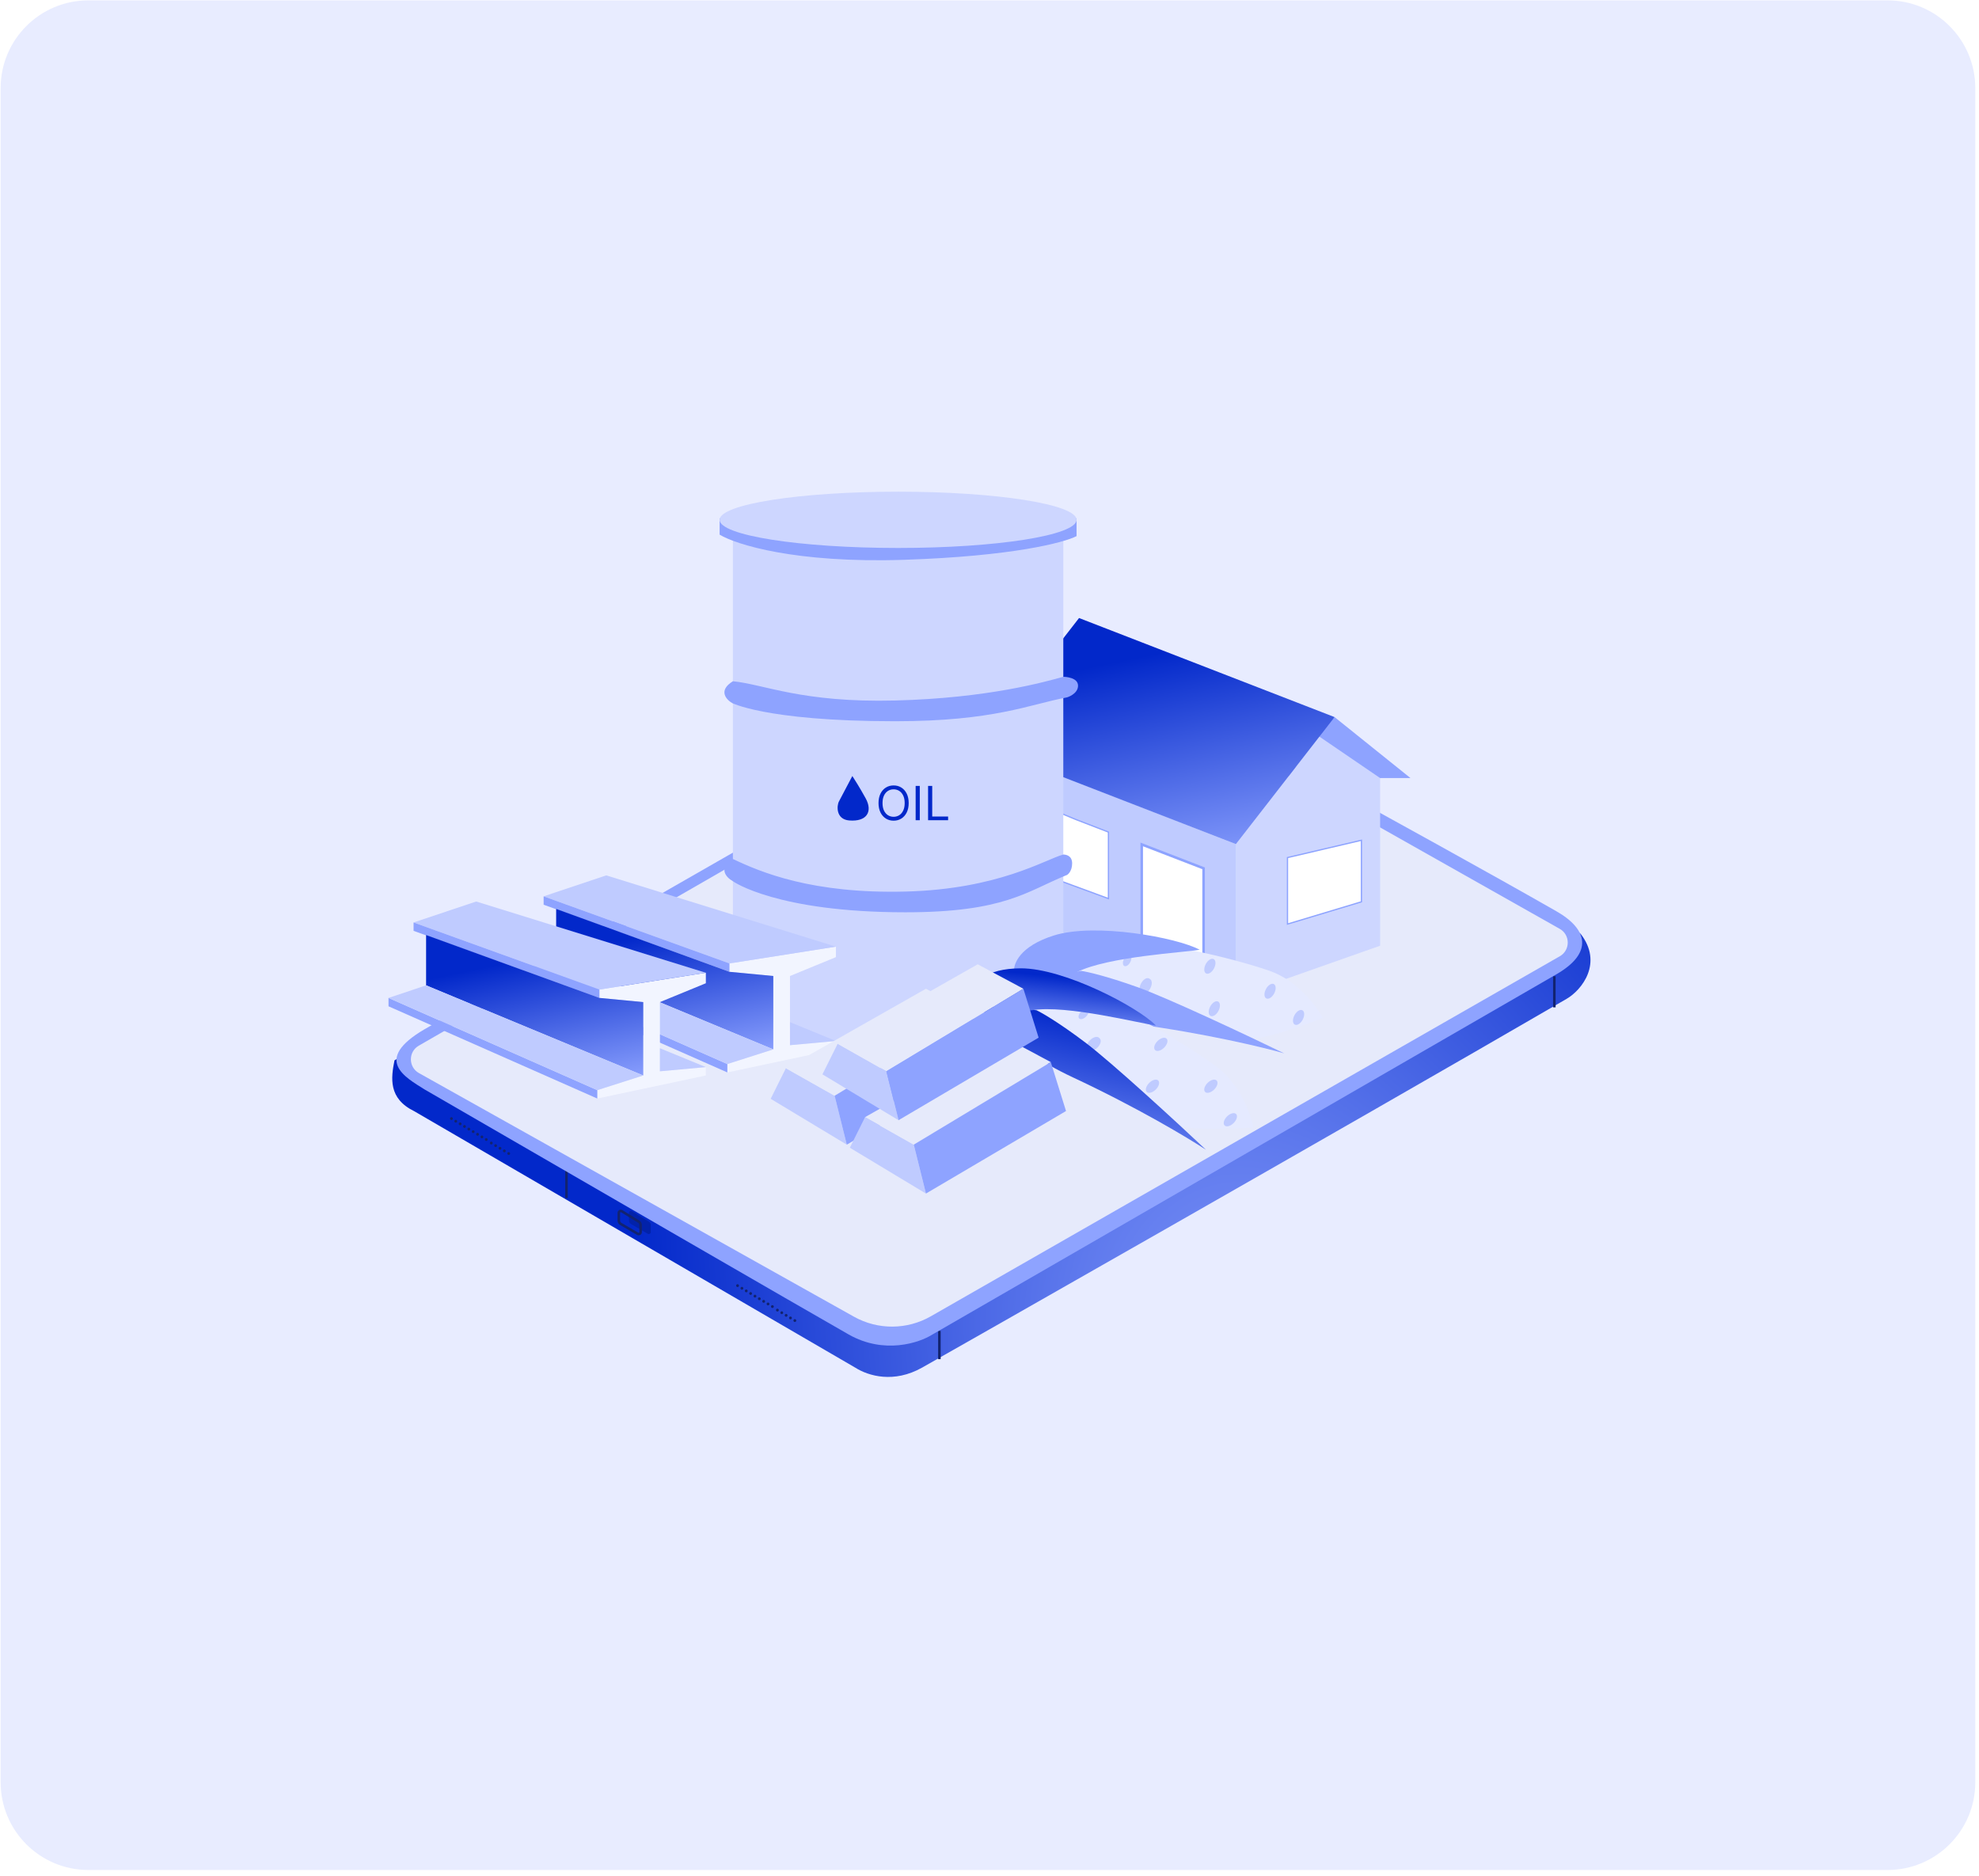<svg width="326" height="309" viewBox="0 0 326 309" fill="none" xmlns="http://www.w3.org/2000/svg">
<g clip-path="url(#clip0_3270_45546)">
<path d="M310.933 0.059H14.563C6.578 0.059 0.105 6.531 0.105 14.516V293.602C0.105 301.586 6.578 308.059 14.563 308.059H310.933C318.918 308.059 325.39 301.586 325.39 293.602V14.516C325.39 6.531 318.918 0.059 310.933 0.059Z" fill="#E8ECFF"/>
<g clip-path="url(#clip1_3270_45546)">
<path d="M68.232 183.055C63.944 180.96 64.407 177.585 64.986 174.675L180.29 108.922L258.99 152.68L260.38 153.844C264.09 158.615 260.612 163.07 258.062 164.551C220.78 186.197 154.212 223.997 151.894 225.3C147.257 227.907 143.085 226.696 140.883 225.3L68.232 183.055Z" fill="url(#paint0_radial_3270_45546)"/>
<path d="M74.375 184.508C74.503 184.502 74.602 184.393 74.596 184.264C74.589 184.136 74.481 184.037 74.353 184.043C74.225 184.05 74.126 184.159 74.132 184.287C74.139 184.416 74.248 184.515 74.375 184.508Z" fill="#122370"/>
<path d="M76.527 185.801C76.655 185.795 76.753 185.686 76.747 185.557C76.741 185.429 76.632 185.33 76.504 185.336C76.376 185.343 76.278 185.452 76.284 185.58C76.29 185.709 76.399 185.807 76.527 185.801Z" fill="#122370"/>
<path d="M78.679 187.094C78.807 187.088 78.906 186.979 78.899 186.85C78.893 186.722 78.784 186.623 78.656 186.629C78.528 186.636 78.43 186.745 78.436 186.873C78.442 187.001 78.551 187.1 78.679 187.094Z" fill="#122370"/>
<path d="M82.376 189.399C82.504 189.392 82.603 189.283 82.597 189.155C82.59 189.027 82.481 188.928 82.354 188.934C82.226 188.94 82.127 189.049 82.133 189.178C82.14 189.306 82.249 189.405 82.376 189.399Z" fill="#122370"/>
<path d="M75.092 184.942C75.22 184.935 75.319 184.826 75.312 184.698C75.306 184.569 75.197 184.471 75.069 184.477C74.942 184.483 74.843 184.592 74.849 184.721C74.856 184.849 74.964 184.948 75.092 184.942Z" fill="#122370"/>
<path d="M77.245 186.231C77.372 186.225 77.471 186.115 77.465 185.987C77.458 185.859 77.35 185.76 77.222 185.766C77.094 185.772 76.995 185.881 77.002 186.01C77.008 186.138 77.117 186.237 77.245 186.231Z" fill="#122370"/>
<path d="M80.941 188.536C81.069 188.529 81.167 188.42 81.161 188.292C81.155 188.163 81.046 188.064 80.918 188.071C80.79 188.077 80.692 188.186 80.698 188.315C80.704 188.443 80.813 188.542 80.941 188.536Z" fill="#122370"/>
<path d="M79.396 187.524C79.524 187.517 79.622 187.408 79.616 187.28C79.61 187.152 79.501 187.053 79.373 187.059C79.245 187.065 79.147 187.174 79.153 187.303C79.159 187.431 79.268 187.53 79.396 187.524Z" fill="#122370"/>
<path d="M83.092 189.829C83.22 189.822 83.319 189.713 83.312 189.585C83.306 189.456 83.197 189.357 83.069 189.364C82.942 189.37 82.843 189.479 82.849 189.607C82.856 189.736 82.964 189.835 83.092 189.829Z" fill="#122370"/>
<path d="M75.81 185.371C75.938 185.365 76.036 185.256 76.03 185.128C76.024 184.999 75.915 184.9 75.787 184.907C75.659 184.913 75.561 185.022 75.567 185.15C75.573 185.279 75.682 185.378 75.81 185.371Z" fill="#122370"/>
<path d="M77.961 186.661C78.089 186.654 78.188 186.545 78.181 186.417C78.175 186.288 78.066 186.189 77.939 186.196C77.811 186.202 77.712 186.311 77.718 186.44C77.725 186.568 77.834 186.667 77.961 186.661Z" fill="#122370"/>
<path d="M81.658 188.965C81.785 188.959 81.884 188.85 81.878 188.721C81.871 188.593 81.763 188.494 81.635 188.5C81.507 188.507 81.408 188.616 81.415 188.744C81.421 188.873 81.53 188.972 81.658 188.965Z" fill="#122370"/>
<path d="M80.114 187.954C80.242 187.947 80.34 187.838 80.334 187.71C80.328 187.581 80.219 187.482 80.091 187.489C79.963 187.495 79.865 187.604 79.871 187.732C79.877 187.861 79.986 187.96 80.114 187.954Z" fill="#122370"/>
<path d="M83.81 190.258C83.938 190.252 84.036 190.143 84.03 190.014C84.024 189.886 83.915 189.787 83.787 189.793C83.659 189.8 83.561 189.909 83.567 190.037C83.573 190.166 83.682 190.265 83.81 190.258Z" fill="#122370"/>
<path d="M121.508 212.028C121.636 212.021 121.735 211.912 121.728 211.784C121.722 211.655 121.613 211.556 121.485 211.563C121.358 211.569 121.259 211.678 121.265 211.807C121.272 211.935 121.38 212.034 121.508 212.028Z" fill="#122370"/>
<path d="M123.66 213.321C123.787 213.314 123.886 213.205 123.88 213.077C123.873 212.948 123.765 212.849 123.637 212.856C123.509 212.862 123.41 212.971 123.417 213.1C123.423 213.228 123.532 213.327 123.66 213.321Z" fill="#122370"/>
<path d="M125.812 214.614C125.94 214.607 126.038 214.498 126.032 214.37C126.026 214.241 125.917 214.142 125.789 214.149C125.661 214.155 125.563 214.264 125.569 214.393C125.575 214.521 125.684 214.62 125.812 214.614Z" fill="#122370"/>
<path d="M129.509 216.918C129.637 216.912 129.736 216.803 129.729 216.674C129.723 216.546 129.614 216.447 129.486 216.453C129.359 216.46 129.26 216.569 129.266 216.697C129.273 216.826 129.381 216.925 129.509 216.918Z" fill="#122370"/>
<path d="M122.226 212.461C122.354 212.455 122.452 212.346 122.446 212.217C122.44 212.089 122.331 211.99 122.203 211.996C122.075 212.003 121.977 212.112 121.983 212.24C121.989 212.369 122.098 212.468 122.226 212.461Z" fill="#122370"/>
<path d="M124.377 213.754C124.505 213.748 124.604 213.639 124.598 213.51C124.591 213.382 124.482 213.283 124.355 213.289C124.227 213.296 124.128 213.405 124.134 213.533C124.141 213.662 124.249 213.761 124.377 213.754Z" fill="#122370"/>
<path d="M128.074 216.055C128.202 216.049 128.3 215.94 128.294 215.811C128.287 215.683 128.179 215.584 128.051 215.59C127.923 215.596 127.824 215.706 127.831 215.834C127.837 215.962 127.946 216.061 128.074 216.055Z" fill="#122370"/>
<path d="M126.53 215.043C126.658 215.037 126.756 214.928 126.75 214.799C126.744 214.671 126.635 214.572 126.507 214.578C126.379 214.585 126.28 214.694 126.287 214.822C126.293 214.951 126.402 215.05 126.53 215.043Z" fill="#122370"/>
<path d="M130.226 217.348C130.354 217.342 130.452 217.233 130.446 217.104C130.44 216.976 130.331 216.877 130.203 216.883C130.075 216.889 129.977 216.999 129.983 217.127C129.989 217.255 130.098 217.354 130.226 217.348Z" fill="#122370"/>
<path d="M122.943 212.891C123.071 212.885 123.169 212.775 123.163 212.647C123.157 212.519 123.048 212.42 122.92 212.426C122.792 212.432 122.694 212.542 122.7 212.67C122.706 212.798 122.815 212.897 122.943 212.891Z" fill="#122370"/>
<path d="M125.095 214.184C125.223 214.178 125.322 214.068 125.315 213.94C125.309 213.812 125.2 213.713 125.072 213.719C124.944 213.725 124.846 213.835 124.852 213.963C124.859 214.091 124.967 214.19 125.095 214.184Z" fill="#122370"/>
<path d="M128.791 216.489C128.919 216.482 129.018 216.373 129.012 216.245C129.005 216.116 128.897 216.017 128.769 216.024C128.641 216.03 128.542 216.139 128.549 216.268C128.555 216.396 128.664 216.495 128.791 216.489Z" fill="#122370"/>
<path d="M127.247 215.473C127.375 215.467 127.474 215.358 127.468 215.229C127.461 215.101 127.353 215.002 127.225 215.008C127.097 215.014 126.998 215.124 127.005 215.252C127.011 215.38 127.12 215.479 127.247 215.473Z" fill="#122370"/>
<path d="M130.944 217.778C131.072 217.771 131.17 217.662 131.164 217.534C131.158 217.405 131.049 217.306 130.921 217.313C130.793 217.319 130.695 217.428 130.701 217.557C130.707 217.685 130.816 217.784 130.944 217.778Z" fill="#122370"/>
<g filter="url(#filter0_d_3270_45546)">
<path d="M154.327 223.905V219.25" stroke="#122370" stroke-width="0.417"/>
</g>
<g filter="url(#filter1_d_3270_45546)">
<path d="M255.629 165.949V160.828" stroke="#122370" stroke-width="0.417"/>
</g>
<g filter="url(#filter2_d_3270_45546)">
<path d="M92.897 197.37V192.715" stroke="#122370" stroke-width="0.417"/>
</g>
<g filter="url(#filter3_i_3270_45546)">
<path d="M101.938 201.069V199.929V199.809C101.938 199.556 102.215 199.4 102.429 199.533L105.223 201.252C105.415 201.37 105.531 201.579 105.531 201.804V202.974C105.531 203.224 105.262 203.379 105.047 203.254L102.26 201.629C102.061 201.513 101.938 201.3 101.938 201.069Z" fill="#0222AA"/>
</g>
<path d="M101.938 201.069V199.929V199.809C101.938 199.556 102.215 199.4 102.429 199.533L105.223 201.252C105.415 201.37 105.531 201.579 105.531 201.804V202.974C105.531 203.224 105.262 203.379 105.047 203.254L102.26 201.629C102.061 201.513 101.938 201.3 101.938 201.069Z" stroke="#122370" stroke-width="0.417"/>
<path d="M171.102 111.611L69.917 169.567C61.346 174.594 66.788 177.481 69.917 179.459C90.78 191.538 133.966 216.526 139.808 219.842C145.65 223.158 151.437 221.224 153.601 219.842C185.127 201.649 249.825 164.307 256.408 160.489C262.43 156.998 261.624 153.114 256.408 150.132C234.695 137.718 189.995 113.542 184.895 110.563C179.796 107.584 173.575 110.02 171.102 111.611Z" fill="#8EA3FF"/>
<path d="M69.009 176.774C67.256 175.792 67.242 173.266 68.982 172.264L172.579 112.63C176.52 110.361 181.359 110.341 185.319 112.577L256.938 153.018C258.686 154.005 258.694 156.529 256.952 157.527L153.335 216.844C149.412 219.09 144.605 219.112 140.661 216.903L69.009 176.774Z" fill="#E6EAFB"/>
<path d="M227.347 155.796V127.34L218.178 120.227L203.591 139.057V164.166L227.347 155.796Z" fill="#CDD6FF"/>
<path d="M166.083 124.41L203.592 139.056V164.164L166.083 150.355V124.41Z" fill="#BFCBFF"/>
<path d="M232.348 128.176L219.845 118.133L216.928 121.062L227.347 128.176H232.348Z" fill="#8EA3FF"/>
<path d="M219.844 118.133L203.591 139.056L161.498 122.736L177.752 101.812L219.844 118.133Z" fill="url(#paint1_linear_3270_45546)"/>
<path d="M176.557 145.808L182.592 148.03V137.075L177.277 135.022L177.273 135.021L176.44 134.676L170.411 132.184V143.546L176.557 145.808ZM218.215 139.841L212.088 141.277V143.24V152.229L224.268 148.56V138.423L218.215 139.841Z" fill="white" stroke="#8DA3FF" stroke-width="0.208"/>
<path d="M198.268 152.447V143.045L188.077 139.109V157.821L198.268 161.607V152.447Z" fill="white" stroke="#8DA3FF" stroke-width="0.417"/>
<path d="M120.729 165.17V87.344C121.214 87.994 127.24 89.247 147.456 89.052C167.672 88.856 174.346 87.832 175.156 87.344V164.195C166.894 170.294 157.856 172.294 147.942 172.49C138.028 172.685 125.345 168.586 120.729 165.17Z" fill="#CDD6FF"/>
<path d="M147.456 115.4C132.1 115.79 125.831 112.716 120.728 112.228C118.201 113.79 119.675 115.318 120.728 115.888C120.242 115.571 125.539 118.815 147.456 118.815C163.735 118.815 169.567 116.049 175.641 114.911C175.803 114.911 177.585 114.325 177.585 112.959C177.585 111.593 175.479 111.496 175.156 111.496C172.159 112.309 162.812 115.009 147.456 115.4Z" fill="#8EA3FF"/>
<path d="M120.728 141.505C125.345 143.701 133.8 147.263 149.157 146.873C164.513 146.482 172.159 141.587 175.156 140.773C175.48 140.773 176.613 140.871 176.613 142.237C176.613 143.604 175.803 144.188 175.641 144.188C169.081 146.873 165.436 150.288 149.157 150.288C127.995 150.288 120.742 145.216 120.705 145.152C119.654 144.573 118.22 143.055 120.728 141.505Z" fill="#8EA3FF"/>
<path d="M118.542 88.074V85.391H177.343V88.318C175.318 89.376 166.798 91.636 148.914 92.222C131.031 92.807 121.215 89.701 118.542 88.074Z" fill="#8EA3FF"/>
<path d="M147.941 90.271C164.179 90.271 177.342 88.195 177.342 85.635C177.342 83.075 164.179 81 147.941 81C131.704 81 118.541 83.075 118.541 85.635C118.541 88.195 131.704 90.271 147.941 90.271Z" fill="#CDD6FF"/>
<path d="M149.688 132.294C149.688 132.89 149.58 133.405 149.366 133.84C149.152 134.274 148.857 134.609 148.484 134.844C148.11 135.08 147.683 135.198 147.203 135.198C146.723 135.198 146.296 135.08 145.922 134.844C145.548 134.609 145.254 134.274 145.039 133.84C144.825 133.405 144.718 132.89 144.718 132.294C144.718 131.698 144.825 131.183 145.039 130.748C145.254 130.314 145.548 129.979 145.922 129.744C146.296 129.508 146.723 129.391 147.203 129.391C147.683 129.391 148.11 129.508 148.484 129.744C148.857 129.979 149.152 130.314 149.366 130.748C149.58 131.183 149.688 131.698 149.688 132.294ZM149.028 132.294C149.028 131.805 148.946 131.392 148.783 131.055C148.622 130.718 148.403 130.463 148.126 130.29C147.851 130.117 147.543 130.031 147.203 130.031C146.862 130.031 146.553 130.117 146.276 130.29C146.001 130.463 145.782 130.718 145.619 131.055C145.458 131.392 145.378 131.805 145.378 132.294C145.378 132.784 145.458 133.197 145.619 133.533C145.782 133.87 146.001 134.125 146.276 134.298C146.553 134.471 146.862 134.557 147.203 134.557C147.543 134.557 147.851 134.471 148.126 134.298C148.403 134.125 148.622 133.87 148.783 133.533C148.946 133.197 149.028 132.784 149.028 132.294ZM151.516 129.468V135.12H150.834V129.468H151.516ZM152.882 135.12V129.468H153.564V134.513H156.181V135.12H152.882Z" fill="#0228CA"/>
<path d="M138.219 131.987L140.406 127.84C140.73 128.328 141.621 129.743 142.593 131.499C143.808 133.695 142.798 135.403 139.882 135.159C137.674 134.974 137.814 132.719 138.219 131.987Z" fill="#0228CA"/>
<path d="M211.191 170.033C207.694 171.128 206.391 171.055 206.177 170.881L195.017 167.392L176.194 159.318L178.136 156.301L196.456 156.583C198.669 157.014 204.275 158.276 208.996 159.881C213.717 161.485 216.899 165.755 217.9 167.69C217.122 168.014 214.689 168.937 211.191 170.033Z" fill="#E5EAFF"/>
<path d="M186.178 158.518C186.439 158.028 186.423 157.508 186.142 157.358C185.861 157.207 185.421 157.482 185.16 157.972C184.899 158.462 184.915 158.982 185.196 159.133C185.477 159.284 185.917 159.008 186.178 158.518Z" fill="#BFCBFF"/>
<path d="M189.315 162.734C189.662 162.082 189.641 161.391 189.267 161.19C188.894 160.989 188.309 161.355 187.962 162.007C187.615 162.659 187.636 163.35 188.01 163.551C188.383 163.752 188.968 163.386 189.315 162.734Z" fill="#BFCBFF"/>
<path d="M189.484 162.832C189.831 162.18 189.81 161.489 189.436 161.288C189.062 161.087 188.478 161.453 188.131 162.105C187.783 162.757 187.805 163.448 188.179 163.649C188.552 163.849 189.137 163.483 189.484 162.832Z" fill="#BFCBFF"/>
<path d="M199.978 159.542C200.325 158.891 200.304 158.199 199.93 157.999C199.557 157.798 198.972 158.164 198.625 158.816C198.278 159.468 198.299 160.159 198.673 160.359C199.046 160.56 199.631 160.194 199.978 159.542Z" fill="#BFCBFF"/>
<path d="M200.712 166.539C201.06 165.887 201.038 165.196 200.665 164.995C200.291 164.794 199.707 165.16 199.359 165.812C199.012 166.464 199.033 167.155 199.407 167.356C199.781 167.556 200.365 167.19 200.712 166.539Z" fill="#BFCBFF"/>
<path d="M209.894 163.66C210.241 163.008 210.22 162.317 209.846 162.116C209.473 161.915 208.888 162.281 208.541 162.933C208.194 163.585 208.215 164.276 208.589 164.477C208.962 164.677 209.547 164.312 209.894 163.66Z" fill="#BFCBFF"/>
<path d="M214.592 167.972C214.94 167.32 214.918 166.629 214.545 166.428C214.171 166.228 213.586 166.594 213.239 167.245C212.892 167.897 212.913 168.588 213.287 168.789C213.661 168.99 214.245 168.624 214.592 167.972Z" fill="#BFCBFF"/>
<path d="M187.025 168.693C175.407 167.13 168.77 162.448 166.904 160.303C169.953 161.468 175.616 160.545 178.066 159.938C178.982 160.052 182.107 160.743 187.287 162.589C192.467 164.435 205.627 170.654 211.559 173.532C208.222 172.571 198.642 170.257 187.025 168.693Z" fill="#8EA3FF"/>
<path d="M177.41 160.141C172.261 162.718 168.406 161.276 167.123 160.233L167.055 160.013C166.932 158.847 167.921 155.888 173.615 154.104C180.392 151.981 193.866 154.423 197.618 156.46C195.195 156.898 182.559 157.564 177.41 160.141Z" fill="#8DA3FF"/>
<path d="M199.353 185.964C195.689 185.964 194.467 185.504 194.315 185.274L184.696 178.605L169.123 165.268L171.871 162.969L189.276 168.717C191.261 169.791 196.238 172.673 200.269 175.616C204.3 178.559 206.071 183.588 206.452 185.734C205.613 185.81 203.017 185.964 199.353 185.964Z" fill="#E5EAFF"/>
<path d="M178.891 167.487C179.286 167.097 179.424 166.597 179.201 166.369C178.978 166.14 178.477 166.272 178.082 166.661C177.687 167.051 177.548 167.552 177.772 167.78C177.995 168.008 178.496 167.877 178.891 167.487Z" fill="#BFCBFF"/>
<path d="M180.634 172.453C181.159 171.934 181.344 171.268 181.046 170.965C180.749 170.661 180.083 170.836 179.558 171.354C179.033 171.873 178.848 172.539 179.145 172.842C179.443 173.146 180.109 172.971 180.634 172.453Z" fill="#BFCBFF"/>
<path d="M180.769 172.593C181.294 172.075 181.478 171.409 181.181 171.105C180.884 170.802 180.218 170.976 179.693 171.495C179.168 172.013 178.983 172.679 179.28 172.983C179.577 173.286 180.244 173.112 180.769 172.593Z" fill="#BFCBFF"/>
<path d="M191.761 172.593C192.286 172.075 192.47 171.409 192.173 171.105C191.876 170.802 191.21 170.976 190.685 171.495C190.16 172.013 189.975 172.679 190.272 172.983C190.57 173.286 191.236 173.112 191.761 172.593Z" fill="#BFCBFF"/>
<path d="M190.386 179.492C190.911 178.973 191.095 178.307 190.798 178.004C190.501 177.701 189.835 177.875 189.31 178.393C188.785 178.912 188.6 179.578 188.897 179.881C189.195 180.185 189.861 180.01 190.386 179.492Z" fill="#BFCBFF"/>
<path d="M200.005 179.492C200.53 178.973 200.715 178.307 200.417 178.004C200.12 177.701 199.454 177.875 198.929 178.393C198.404 178.912 198.219 179.578 198.517 179.881C198.814 180.185 199.48 180.01 200.005 179.492Z" fill="#BFCBFF"/>
<path d="M203.212 185.011C203.737 184.493 203.922 183.827 203.624 183.523C203.327 183.22 202.661 183.394 202.136 183.913C201.611 184.431 201.426 185.097 201.724 185.401C202.021 185.704 202.687 185.53 203.212 185.011Z" fill="#BFCBFF"/>
<path d="M176.68 177.457C166.054 172.49 161.107 166.036 159.962 163.43C162.527 165.453 168.206 166.266 170.726 166.419C171.565 166.802 174.344 168.396 178.741 171.708C183.138 175.019 193.856 184.892 198.665 189.414C195.765 187.498 187.306 182.424 176.68 177.457Z" fill="url(#paint2_linear_3270_45546)"/>
<path d="M170.038 166.418C164.358 167.337 161.106 164.808 160.19 163.428V163.198C160.419 162.048 162.241 159.519 168.206 159.52C175.305 159.52 187.443 165.881 190.42 168.947C187.977 168.64 175.718 165.498 170.038 166.418Z" fill="url(#paint3_linear_3270_45546)"/>
<path d="M120.16 158.712L137.7 155.949V157.676L130.134 160.784V172.179L137.7 171.489V172.87L119.816 176.668V175.287L127.382 172.87V160.784L120.16 160.093V158.712Z" fill="#F2F5FF"/>
<path d="M120.16 158.711L137.7 155.948L99.869 144.207L89.552 147.66L120.16 158.711Z" fill="#BFCBFF"/>
<path d="M120.16 160.092V158.71L89.552 147.66V149.041L120.16 160.092Z" fill="#8EA3FF"/>
<path d="M119.816 176.669V175.288L85.425 160.094V161.475L119.816 176.669Z" fill="#8EA3FF"/>
<path d="M91.615 158.022L127.383 172.871V160.785L120.16 160.094L91.615 149.734V158.022Z" fill="url(#paint4_linear_3270_45546)"/>
<path d="M119.816 175.289L127.383 172.872L91.615 158.023L85.425 160.095L119.816 175.289Z" fill="#BFCBFF"/>
<path d="M130.134 168.383L137.7 171.491L130.134 172.181V168.383Z" fill="#BFCBFF"/>
<path d="M98.736 163.013L116.275 160.25V161.977L108.709 165.084V176.48L116.275 175.789V177.171L98.392 180.969V179.588L105.958 177.171V165.084L98.736 164.394V163.013Z" fill="#F2F5FF"/>
<path d="M98.735 163.015L116.274 160.253L78.444 148.512L68.126 151.965L98.735 163.015Z" fill="#BFCBFF"/>
<path d="M98.736 164.396V163.015L68.127 151.965V153.346L98.736 164.396Z" fill="#8EA3FF"/>
<path d="M98.392 180.97V179.589L64 164.395V165.776L98.392 180.97Z" fill="#8EA3FF"/>
<path d="M70.19 162.323L105.958 177.172V165.085L98.736 164.395L70.19 154.035V162.323Z" fill="url(#paint5_linear_3270_45546)"/>
<path d="M98.392 179.59L105.958 177.173L70.191 162.324L64 164.396L98.392 179.59Z" fill="#BFCBFF"/>
<path d="M108.709 172.684L116.275 175.792L108.709 176.482V172.684Z" fill="#BFCBFF"/>
<path d="M126.952 181.013L129.46 175.977L137.485 180.509L139.491 188.567L126.952 181.013Z" fill="#BFCBFF"/>
<path d="M152.532 162.883L129.46 175.977L137.485 180.509L160.055 166.912L152.532 162.883Z" fill="#E6EAFB"/>
<path d="M139.491 188.569L137.484 180.512L160.055 166.914L162.563 174.972L139.491 188.569Z" fill="#8EA3FF"/>
<path d="M139.992 189.071L142.5 184.035L150.525 188.568L152.531 196.626L139.992 189.071Z" fill="#BFCBFF"/>
<path d="M165.572 170.941L142.5 184.035L150.525 188.568L173.096 174.97L165.572 170.941Z" fill="#E6EAFB"/>
<path d="M152.532 196.624L150.525 188.566L173.096 174.969L175.604 183.027L152.532 196.624Z" fill="#8EA3FF"/>
<path d="M135.479 176.985L137.986 171.949L146.011 176.482L148.018 184.54L135.479 176.985Z" fill="#BFCBFF"/>
<path d="M161.057 158.855L137.985 171.949L146.01 176.482L168.581 162.884L161.057 158.855Z" fill="#E6EAFB"/>
<path d="M148.017 184.538L146.011 176.48L168.581 162.883L171.089 170.941L148.017 184.538Z" fill="#8EA3FF"/>
</g>
</g>
<defs>
<filter id="filter0_d_3270_45546" x="154.118" y="218.833" width="1.252" height="5.49" filterUnits="userSpaceOnUse" color-interpolation-filters="sRGB">
<feFlood flood-opacity="0" result="BackgroundImageFix"/>
<feColorMatrix in="SourceAlpha" type="matrix" values="0 0 0 0 0 0 0 0 0 0 0 0 0 0 0 0 0 0 127 0" result="hardAlpha"/>
<feOffset dx="0.417"/>
<feGaussianBlur stdDeviation="0.208"/>
<feComposite in2="hardAlpha" operator="out"/>
<feColorMatrix type="matrix" values="0 0 0 0 0 0 0 0 0 0 0 0 0 0 0 0 0 0 0.3 0"/>
<feBlend mode="normal" in2="BackgroundImageFix" result="effect1_dropShadow_3270_45546"/>
<feBlend mode="normal" in="SourceGraphic" in2="effect1_dropShadow_3270_45546" result="shape"/>
</filter>
<filter id="filter1_d_3270_45546" x="255.42" y="160.411" width="1.252" height="5.955" filterUnits="userSpaceOnUse" color-interpolation-filters="sRGB">
<feFlood flood-opacity="0" result="BackgroundImageFix"/>
<feColorMatrix in="SourceAlpha" type="matrix" values="0 0 0 0 0 0 0 0 0 0 0 0 0 0 0 0 0 0 127 0" result="hardAlpha"/>
<feOffset dx="0.417"/>
<feGaussianBlur stdDeviation="0.208"/>
<feComposite in2="hardAlpha" operator="out"/>
<feColorMatrix type="matrix" values="0 0 0 0 0 0 0 0 0 0 0 0 0 0 0 0 0 0 0.3 0"/>
<feBlend mode="normal" in2="BackgroundImageFix" result="effect1_dropShadow_3270_45546"/>
<feBlend mode="normal" in="SourceGraphic" in2="effect1_dropShadow_3270_45546" result="shape"/>
</filter>
<filter id="filter2_d_3270_45546" x="92.689" y="192.298" width="1.252" height="5.49" filterUnits="userSpaceOnUse" color-interpolation-filters="sRGB">
<feFlood flood-opacity="0" result="BackgroundImageFix"/>
<feColorMatrix in="SourceAlpha" type="matrix" values="0 0 0 0 0 0 0 0 0 0 0 0 0 0 0 0 0 0 127 0" result="hardAlpha"/>
<feOffset dx="0.417"/>
<feGaussianBlur stdDeviation="0.208"/>
<feComposite in2="hardAlpha" operator="out"/>
<feColorMatrix type="matrix" values="0 0 0 0 0 0 0 0 0 0 0 0 0 0 0 0 0 0 0.3 0"/>
<feBlend mode="normal" in2="BackgroundImageFix" result="effect1_dropShadow_3270_45546"/>
<feBlend mode="normal" in="SourceGraphic" in2="effect1_dropShadow_3270_45546" result="shape"/>
</filter>
<filter id="filter3_i_3270_45546" x="101.938" y="199.484" width="5.261" height="3.812" filterUnits="userSpaceOnUse" color-interpolation-filters="sRGB">
<feFlood flood-opacity="0" result="BackgroundImageFix"/>
<feBlend mode="normal" in="SourceGraphic" in2="BackgroundImageFix" result="shape"/>
<feColorMatrix in="SourceAlpha" type="matrix" values="0 0 0 0 0 0 0 0 0 0 0 0 0 0 0 0 0 0 127 0" result="hardAlpha"/>
<feOffset dx="1.668"/>
<feGaussianBlur stdDeviation="1.251"/>
<feComposite in2="hardAlpha" operator="arithmetic" k2="-1" k3="1"/>
<feColorMatrix type="matrix" values="0 0 0 0 0 0 0 0 0 0 0 0 0 0 0 0 0 0 0.4 0"/>
<feBlend mode="normal" in2="shape" result="effect1_innerShadow_3270_45546"/>
</filter>
<radialGradient id="paint0_radial_3270_45546" cx="0" cy="0" r="1" gradientUnits="userSpaceOnUse" gradientTransform="translate(213.655 239.364) rotate(-109.609) scale(160.323 101.37)">
<stop stop-color="#8EA3FF"/>
<stop offset="1" stop-color="#0228CA"/>
</radialGradient>
<linearGradient id="paint1_linear_3270_45546" x1="174.231" y1="111.027" x2="181.962" y2="148.606" gradientUnits="userSpaceOnUse">
<stop stop-color="#0228CA"/>
<stop offset="1" stop-color="#8EA3FF"/>
</linearGradient>
<linearGradient id="paint2_linear_3270_45546" x1="190.219" y1="169.858" x2="184.571" y2="195.964" gradientUnits="userSpaceOnUse">
<stop stop-color="#0228CA"/>
<stop offset="1" stop-color="#8EA3FF"/>
</linearGradient>
<linearGradient id="paint3_linear_3270_45546" x1="183.823" y1="161.852" x2="182.837" y2="171.668" gradientUnits="userSpaceOnUse">
<stop stop-color="#0228CA"/>
<stop offset="1" stop-color="#8EA3FF"/>
</linearGradient>
<linearGradient id="paint4_linear_3270_45546" x1="99.421" y1="155.458" x2="104.282" y2="178.778" gradientUnits="userSpaceOnUse">
<stop stop-color="#0228CA"/>
<stop offset="1" stop-color="#8EA3FF"/>
</linearGradient>
<linearGradient id="paint5_linear_3270_45546" x1="77.996" y1="159.759" x2="82.857" y2="183.079" gradientUnits="userSpaceOnUse">
<stop stop-color="#0228CA"/>
<stop offset="1" stop-color="#8EA3FF"/>
</linearGradient>
<clipPath id="clip0_3270_45546">
<rect width="326" height="309" fill="white"/>
</clipPath>
<clipPath id="clip1_3270_45546">
<rect width="198" height="146" fill="white" transform="translate(64 81)"/>
</clipPath>
</defs>
</svg>
